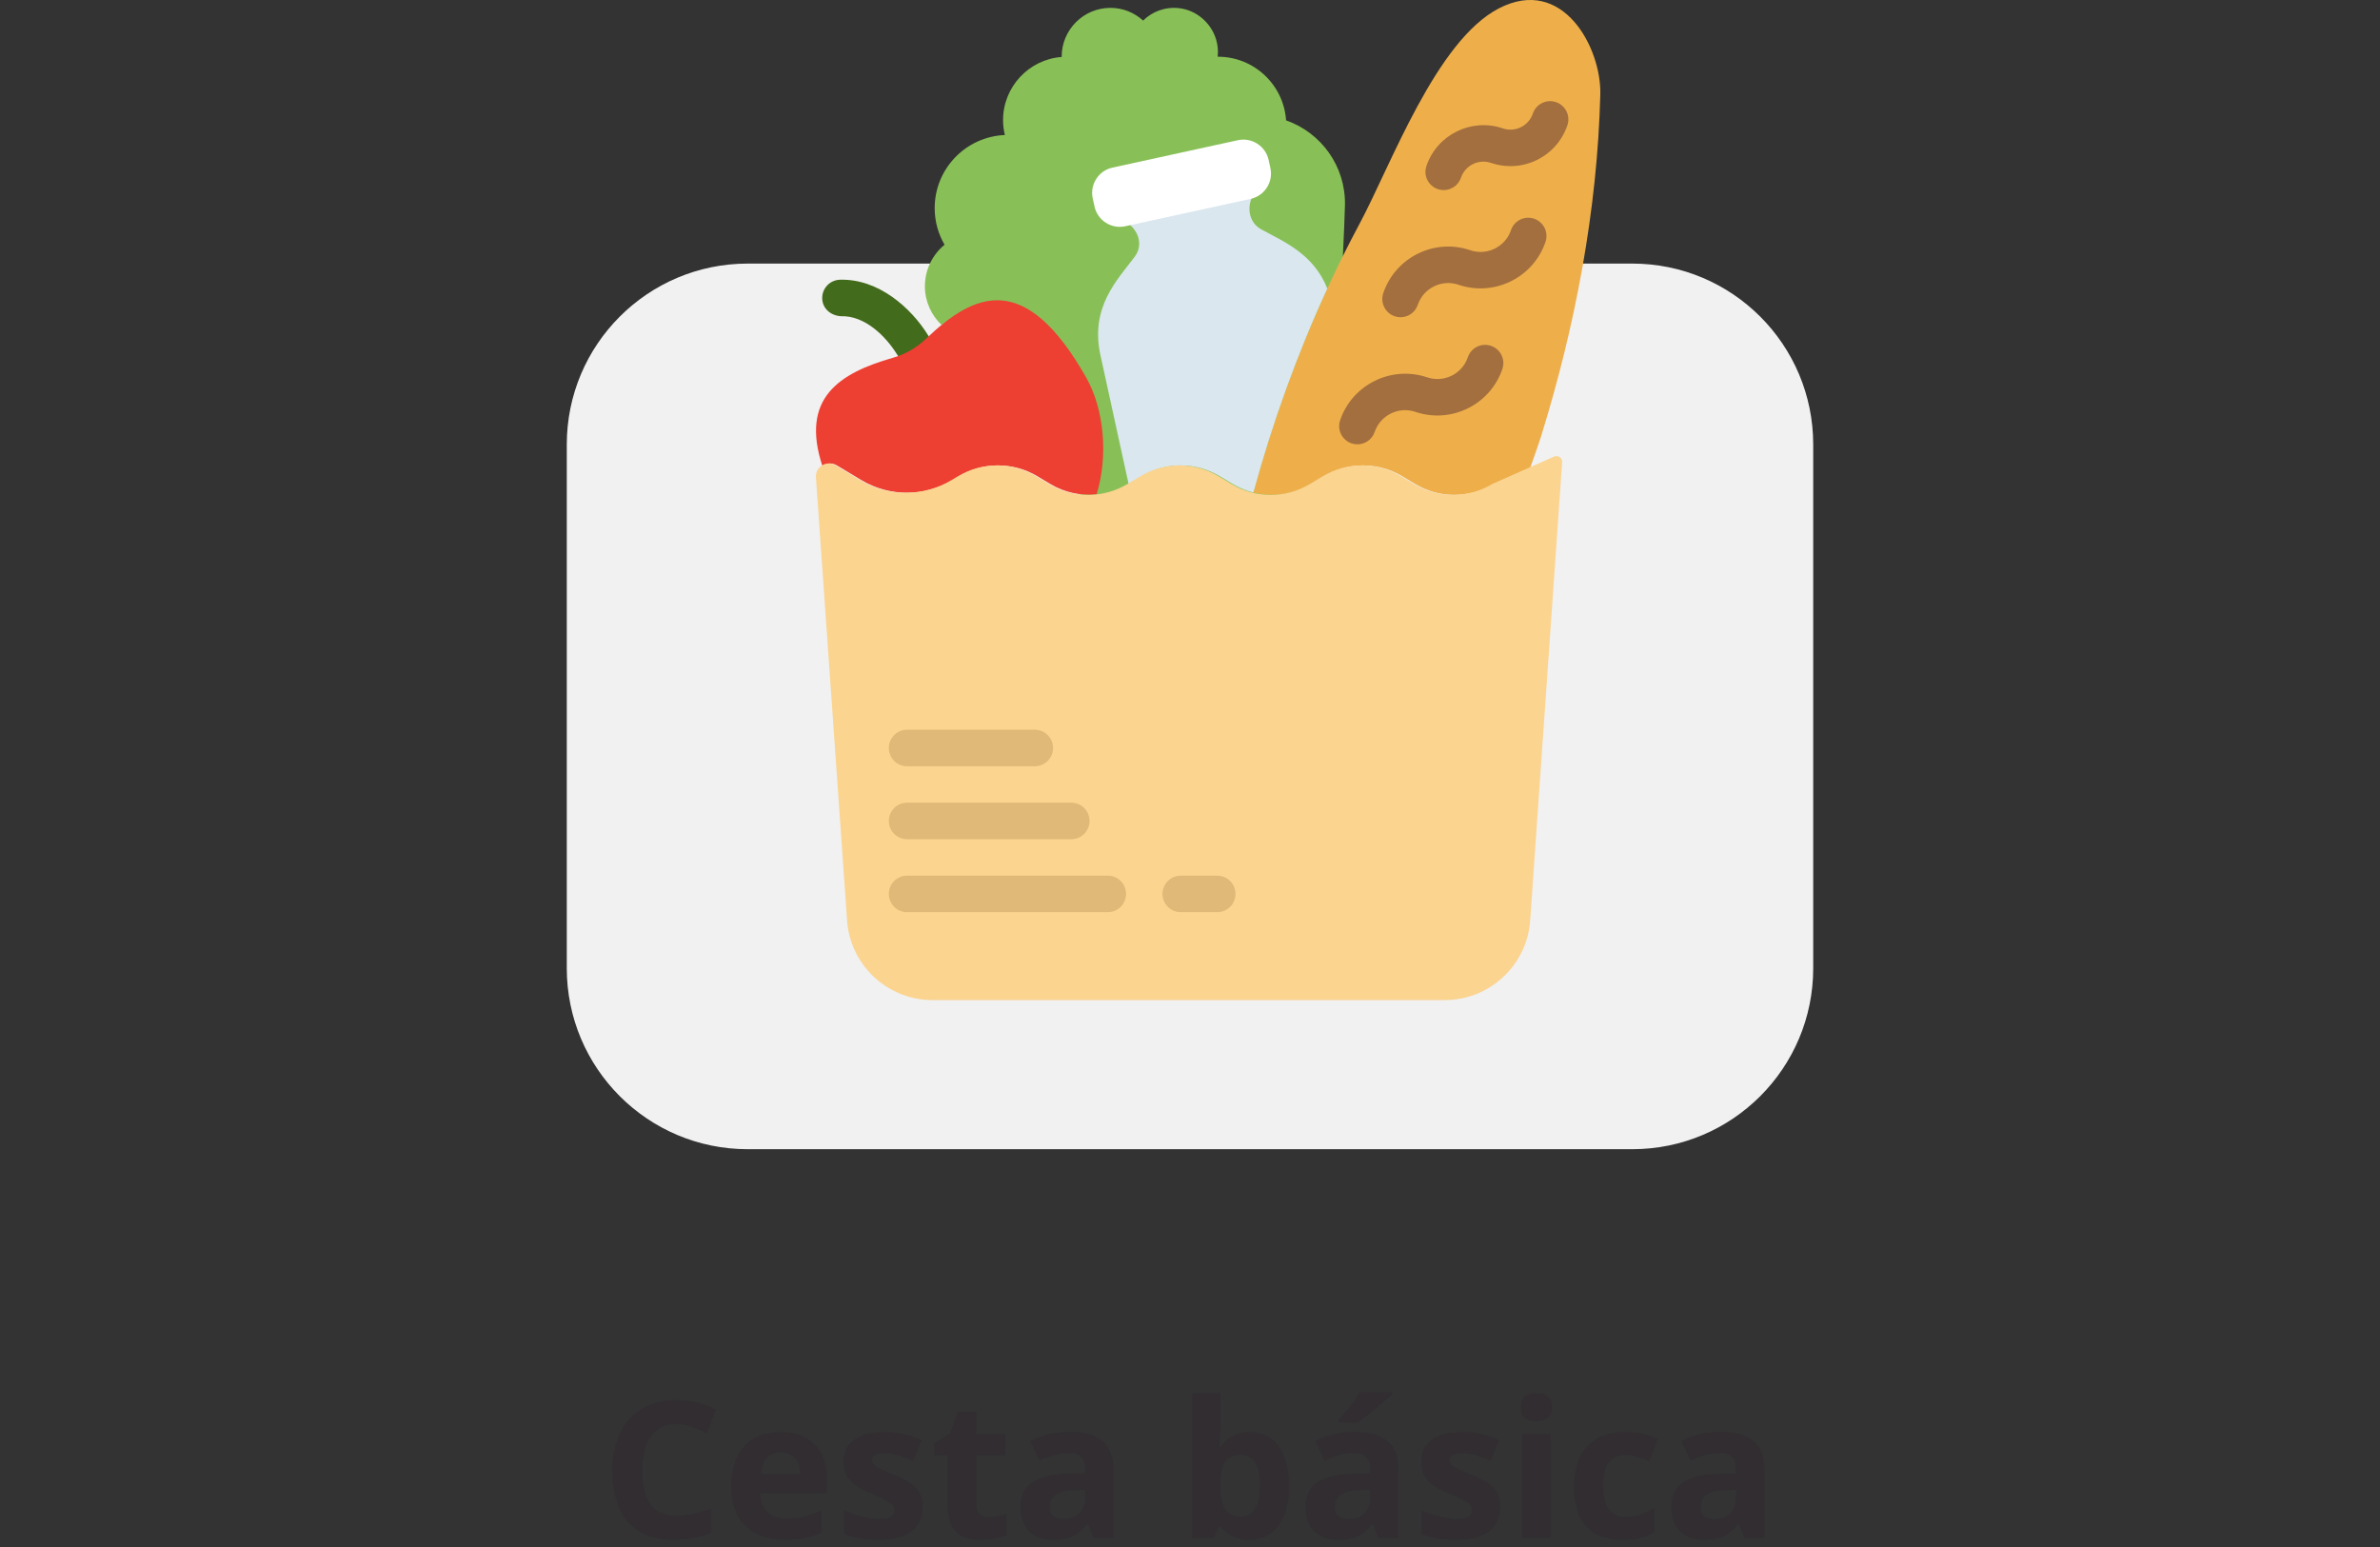 <svg xmlns="http://www.w3.org/2000/svg" width="300" height="195" viewBox="0 0 300 195" fill="none"><rect x="0" y="0" width="300" height="195" fill="#333333" stroke="none"/><path d="M71.443 56.036C71.443 43.438 81.656 33.224 94.255 33.224H205.745C218.344 33.224 228.557 43.438 228.557 56.036V122.046C228.557 134.645 218.344 144.858 205.745 144.858H94.255C81.656 144.858 71.443 134.645 71.443 122.046V56.036Z" fill="#F1F1F1"></path><g clip-path="url(#clip0_330_1258)"><path d="M115.046 45.792C114.276 45.792 113.522 45.403 113.087 44.697C111.675 42.409 109.037 39.762 106.009 39.859C104.721 39.79 103.677 38.898 103.64 37.63C103.601 36.359 104.599 35.299 105.869 35.26C110.714 35.115 114.846 38.787 117.001 42.285C117.668 43.366 117.332 44.782 116.251 45.449C115.876 45.681 115.458 45.792 115.046 45.792Z" fill="#436B1C"></path><path d="M162.112 15.171C161.804 10.691 158.081 7.15 153.523 7.15C153.509 7.15 153.497 7.152 153.484 7.152C153.564 6.473 153.518 5.756 153.3 5.009C152.683 2.907 150.835 1.292 148.659 1.033C146.875 0.821 145.237 1.46 144.09 2.594C142.998 1.607 141.567 0.991 139.98 0.991C136.579 0.991 133.824 3.748 133.824 7.147C133.824 7.159 133.827 7.168 133.827 7.179C129.694 7.492 126.436 10.939 126.436 15.152C126.436 15.796 126.521 16.419 126.664 17.019C121.745 17.224 117.817 21.267 117.817 26.236C117.817 27.919 118.275 29.492 119.061 30.851C117.55 32.093 116.584 33.977 116.584 36.085C116.584 38.012 117.401 39.739 118.693 40.969C124.24 36.437 130.067 51.596 136.929 63.699C139.208 67.718 163.829 63.437 165.791 65.934C168.026 63.924 169.47 28.924 169.532 25.85C169.629 20.917 166.497 16.709 162.112 15.171Z" fill="#88C057"></path><path d="M165.26 61.015L166.899 60.033C169.935 58.212 173.725 58.212 176.758 60.033L178.397 61.015C181.433 62.836 185.223 62.836 188.256 61.015L192.889 58.955C193.57 57.055 194.044 55.68 194.232 55.071C198.556 41.165 201.34 26.523 201.72 11.919C201.872 6.046 197.015 -3.114 188.946 1.049C181.014 5.137 175.334 20.818 171.342 28.264C165.671 38.845 161.187 50.352 157.993 62.077C160.426 62.691 163.043 62.344 165.26 61.015Z" fill="#EEAF4B"></path><path d="M105.475 58.653L108.568 60.509C112.121 62.641 116.559 62.641 120.112 60.509L120.908 60.031C123.943 58.209 127.733 58.209 130.766 60.031L132.406 61.013C134.188 62.082 136.23 62.505 138.226 62.319C139.698 57.566 139.203 51.623 136.922 47.602C129.251 34.068 122.869 36.826 116.729 42.701C115.552 43.828 114.112 44.653 112.544 45.102C105.811 47.027 100.841 50.175 103.668 58.748C104.167 58.384 104.861 58.285 105.475 58.653Z" fill="#ED3F32"></path><path d="M171.098 56.009C170.855 56.009 170.604 55.97 170.36 55.887C169.158 55.478 168.514 54.172 168.923 52.969C170.457 48.457 175.383 46.042 179.887 47.56C182.001 48.28 184.303 47.144 185.02 45.031C185.427 43.828 186.729 43.179 187.938 43.591C189.141 44.001 189.785 45.307 189.376 46.509C187.844 51.023 182.923 53.447 178.411 51.918C176.3 51.2 173.998 52.339 173.278 54.447C172.95 55.409 172.055 56.009 171.098 56.009Z" fill="#A46F3E"></path><path d="M176.537 39.988C176.294 39.988 176.043 39.949 175.799 39.866C174.597 39.457 173.953 38.15 174.362 36.948C175.105 34.761 176.655 32.992 178.724 31.971C180.794 30.95 183.137 30.796 185.326 31.539C187.444 32.261 189.742 31.123 190.459 29.007C190.866 27.802 192.172 27.156 193.375 27.568C194.578 27.977 195.222 29.283 194.812 30.486C193.281 35.002 188.36 37.421 183.848 35.897C182.824 35.547 181.725 35.618 180.757 36.097C179.789 36.575 179.065 37.401 178.715 38.426C178.391 39.385 177.496 39.988 176.537 39.988Z" fill="#A46F3E"></path><path d="M181.978 23.964C181.734 23.964 181.484 23.925 181.238 23.842C180.035 23.433 179.391 22.127 179.8 20.924C181.143 16.964 185.464 14.839 189.424 16.177C190.183 16.435 190.993 16.384 191.708 16.033C192.423 15.681 192.959 15.069 193.216 14.312C193.623 13.11 194.927 12.464 196.134 12.873C197.337 13.282 197.981 14.588 197.572 15.791C196.919 17.711 195.56 19.264 193.743 20.158C191.924 21.055 189.866 21.186 187.946 20.535C186.386 20.004 184.685 20.843 184.156 22.405C183.829 23.361 182.935 23.964 181.978 23.964Z" fill="#A46F3E"></path><path d="M142.993 32.413C140.82 35.303 137.391 38.725 138.711 44.769L142.262 61.015L143.904 60.033C146.939 58.212 150.729 58.212 153.762 60.033L155.402 61.015C156.736 61.815 157.993 62.08 157.993 62.08C160.39 53.288 163.51 44.619 167.311 36.373C165.531 31.921 161.73 30.431 158.971 28.906C158.955 28.897 158.939 28.887 158.925 28.881C157.179 27.88 157.071 25.491 158.384 23.969C158.902 23.369 159.141 22.543 158.962 21.715L158.683 20.446C158.377 19.048 156.984 18.155 155.588 18.461L141.613 21.511C140.215 21.816 139.323 23.21 139.629 24.606L139.907 25.875C140.091 26.721 140.675 27.377 141.416 27.696C143.115 28.43 144.152 30.327 143.283 31.962C143.2 32.116 143.104 32.266 142.993 32.413Z" fill="#DAE7EF"></path><path d="M157.655 25.063L141.836 28.52C140.091 28.901 138.348 27.784 137.966 26.038L137.738 24.999C137.357 23.254 138.474 21.511 140.22 21.129L156.038 17.672C157.784 17.291 159.527 18.408 159.909 20.154L160.136 21.193C160.518 22.941 159.4 24.682 157.655 25.063Z" fill="white"></path><path d="M196.909 58.253L192.896 115.81C192.602 121.556 187.858 126.063 182.104 126.063H117.553C111.799 126.063 107.055 121.556 106.761 115.81L102.845 60.141C102.778 58.833 104.197 57.98 105.321 58.653L108.414 60.509C111.967 62.641 116.405 62.641 119.958 60.509L120.754 60.031C123.789 58.21 127.579 58.21 130.612 60.031L132.252 61.015C135.287 62.836 139.077 62.836 142.11 61.015L143.75 60.031C146.785 58.21 150.575 58.21 153.608 60.031L155.248 61.015C158.283 62.836 162.073 62.836 165.106 61.015L166.745 60.031C169.781 58.21 173.571 58.21 176.604 60.031L178.243 61.015C181.279 62.836 185.069 62.836 188.102 61.015L195.89 57.554C196.385 57.333 196.937 57.713 196.909 58.253Z" fill="#FBD490"></path><path d="M130.437 96.583H114.34C113.071 96.583 112.041 95.555 112.041 94.283C112.041 93.012 113.071 91.984 114.34 91.984H130.437C131.707 91.984 132.737 93.012 132.737 94.283C132.737 95.555 131.707 96.583 130.437 96.583Z" fill="#E0B877"></path><path d="M135.036 105.781H114.34C113.071 105.781 112.041 104.753 112.041 103.481C112.041 102.21 113.071 101.182 114.34 101.182H135.036C136.306 101.182 137.336 102.21 137.336 103.481C137.336 104.753 136.306 105.781 135.036 105.781Z" fill="#E0B877"></path><path d="M139.636 114.979H114.34C113.071 114.979 112.041 113.951 112.041 112.68C112.041 111.408 113.071 110.38 114.34 110.38H139.636C140.905 110.38 141.935 111.408 141.935 112.68C141.935 113.951 140.905 114.979 139.636 114.979Z" fill="#E0B877"></path><path d="M153.433 114.979H148.834C147.564 114.979 146.534 113.951 146.534 112.68C146.534 111.408 147.564 110.38 148.834 110.38H153.433C154.702 110.38 155.733 111.408 155.733 112.68C155.733 113.951 154.702 114.979 153.433 114.979Z" fill="#E0B877"></path></g><path d="M85.231 179.502C83.863 179.502 82.805 180.018 82.055 181.049C81.305 182.073 80.93 183.502 80.93 185.338C80.93 189.159 82.363 191.069 85.231 191.069C86.434 191.069 87.891 190.768 89.602 190.167V193.213C88.195 193.799 86.625 194.092 84.891 194.092C82.398 194.092 80.492 193.338 79.172 191.831C77.852 190.315 77.191 188.143 77.191 185.315C77.191 183.534 77.516 181.975 78.164 180.639C78.812 179.295 79.742 178.268 80.953 177.557C82.172 176.838 83.598 176.479 85.231 176.479C86.894 176.479 88.566 176.881 90.246 177.686L89.074 180.639C88.434 180.334 87.789 180.069 87.141 179.842C86.492 179.616 85.856 179.502 85.231 179.502ZM98.402 183.053C97.644 183.053 97.051 183.295 96.621 183.78C96.191 184.256 95.945 184.936 95.883 185.819H100.898C100.883 184.936 100.652 184.256 100.207 183.78C99.762 183.295 99.16 183.053 98.402 183.053ZM98.906 194.092C96.797 194.092 95.148 193.51 93.961 192.346C92.773 191.182 92.18 189.534 92.18 187.401C92.18 185.206 92.727 183.51 93.82 182.315C94.922 181.112 96.441 180.51 98.379 180.51C100.23 180.51 101.672 181.038 102.703 182.092C103.734 183.147 104.25 184.604 104.25 186.463V188.198H95.801C95.84 189.213 96.141 190.006 96.703 190.577C97.266 191.147 98.055 191.432 99.07 191.432C99.859 191.432 100.605 191.35 101.309 191.186C102.012 191.022 102.746 190.76 103.512 190.401V193.167C102.887 193.479 102.219 193.709 101.508 193.858C100.797 194.014 99.93 194.092 98.906 194.092ZM116.297 189.967C116.297 191.311 115.828 192.334 114.891 193.038C113.961 193.741 112.566 194.092 110.707 194.092C109.754 194.092 108.941 194.026 108.27 193.893C107.598 193.768 106.969 193.581 106.383 193.331V190.377C107.047 190.69 107.793 190.952 108.621 191.163C109.457 191.374 110.191 191.479 110.824 191.479C112.121 191.479 112.77 191.104 112.77 190.354C112.77 190.073 112.684 189.846 112.512 189.674C112.34 189.495 112.043 189.295 111.621 189.077C111.199 188.85 110.637 188.588 109.934 188.292C108.926 187.87 108.184 187.479 107.707 187.12C107.238 186.76 106.895 186.35 106.676 185.889C106.465 185.42 106.359 184.846 106.359 184.167C106.359 183.002 106.809 182.104 107.707 181.471C108.613 180.831 109.895 180.51 111.551 180.51C113.129 180.51 114.664 180.854 116.156 181.542L115.078 184.12C114.422 183.838 113.809 183.608 113.238 183.428C112.668 183.249 112.086 183.159 111.492 183.159C110.438 183.159 109.91 183.444 109.91 184.014C109.91 184.334 110.078 184.612 110.414 184.846C110.758 185.081 111.504 185.428 112.652 185.889C113.676 186.303 114.426 186.69 114.902 187.049C115.379 187.409 115.73 187.823 115.957 188.292C116.184 188.76 116.297 189.319 116.297 189.967ZM124.605 191.245C125.23 191.245 125.98 191.108 126.855 190.834V193.495C125.965 193.893 124.871 194.092 123.574 194.092C122.145 194.092 121.102 193.733 120.445 193.014C119.797 192.288 119.473 191.202 119.473 189.756V183.44H117.762V181.928L119.73 180.733L120.762 177.967H123.047V180.756H126.715V183.44H123.047V189.756C123.047 190.264 123.188 190.639 123.469 190.881C123.758 191.124 124.137 191.245 124.605 191.245ZM137.836 193.858L137.145 192.077H137.051C136.449 192.834 135.828 193.362 135.188 193.659C134.555 193.948 133.727 194.092 132.703 194.092C131.445 194.092 130.453 193.733 129.727 193.014C129.008 192.295 128.648 191.272 128.648 189.944C128.648 188.553 129.133 187.53 130.102 186.874C131.078 186.209 132.547 185.842 134.508 185.772L136.781 185.702V185.127C136.781 183.799 136.102 183.135 134.742 183.135C133.695 183.135 132.465 183.452 131.051 184.084L129.867 181.67C131.375 180.881 133.047 180.487 134.883 180.487C136.641 180.487 137.988 180.87 138.926 181.635C139.863 182.401 140.332 183.565 140.332 185.127V193.858H137.836ZM136.781 187.788L135.398 187.834C134.359 187.866 133.586 188.053 133.078 188.397C132.57 188.741 132.316 189.264 132.316 189.967C132.316 190.975 132.895 191.479 134.051 191.479C134.879 191.479 135.539 191.241 136.031 190.764C136.531 190.288 136.781 189.655 136.781 188.866V187.788ZM157.547 180.51C159.094 180.51 160.305 181.116 161.18 182.327C162.055 183.53 162.492 185.182 162.492 187.284C162.492 189.448 162.039 191.124 161.133 192.311C160.234 193.499 159.008 194.092 157.453 194.092C155.914 194.092 154.707 193.534 153.832 192.417H153.586L152.988 193.858H150.258V175.624H153.832V179.866C153.832 180.405 153.785 181.268 153.691 182.456H153.832C154.668 181.159 155.906 180.51 157.547 180.51ZM156.398 183.37C155.516 183.37 154.871 183.643 154.465 184.19C154.059 184.729 153.848 185.624 153.832 186.874V187.26C153.832 188.667 154.039 189.674 154.453 190.284C154.875 190.893 155.539 191.198 156.445 191.198C157.18 191.198 157.762 190.862 158.191 190.19C158.629 189.51 158.848 188.526 158.848 187.237C158.848 185.948 158.629 184.983 158.191 184.342C157.754 183.694 157.156 183.37 156.398 183.37ZM173.766 193.858L173.074 192.077H172.98C172.379 192.834 171.758 193.362 171.117 193.659C170.484 193.948 169.656 194.092 168.633 194.092C167.375 194.092 166.383 193.733 165.656 193.014C164.938 192.295 164.578 191.272 164.578 189.944C164.578 188.553 165.062 187.53 166.031 186.874C167.008 186.209 168.477 185.842 170.438 185.772L172.711 185.702V185.127C172.711 183.799 172.031 183.135 170.672 183.135C169.625 183.135 168.395 183.452 166.98 184.084L165.797 181.67C167.305 180.881 168.977 180.487 170.812 180.487C172.57 180.487 173.918 180.87 174.855 181.635C175.793 182.401 176.262 183.565 176.262 185.127V193.858H173.766ZM172.711 187.788L171.328 187.834C170.289 187.866 169.516 188.053 169.008 188.397C168.5 188.741 168.246 189.264 168.246 189.967C168.246 190.975 168.824 191.479 169.98 191.479C170.809 191.479 171.469 191.241 171.961 190.764C172.461 190.288 172.711 189.655 172.711 188.866V187.788ZM168.738 179.315V178.999C170.082 177.436 171 176.26 171.492 175.471H175.5V175.717C175.094 176.124 174.398 176.729 173.414 177.534C172.438 178.331 171.672 178.924 171.117 179.315H168.738ZM189.094 189.967C189.094 191.311 188.625 192.334 187.688 193.038C186.758 193.741 185.363 194.092 183.504 194.092C182.551 194.092 181.738 194.026 181.066 193.893C180.395 193.768 179.766 193.581 179.18 193.331V190.377C179.844 190.69 180.59 190.952 181.418 191.163C182.254 191.374 182.988 191.479 183.621 191.479C184.918 191.479 185.566 191.104 185.566 190.354C185.566 190.073 185.48 189.846 185.309 189.674C185.137 189.495 184.84 189.295 184.418 189.077C183.996 188.85 183.434 188.588 182.73 188.292C181.723 187.87 180.98 187.479 180.504 187.12C180.035 186.76 179.691 186.35 179.473 185.889C179.262 185.42 179.156 184.846 179.156 184.167C179.156 183.002 179.605 182.104 180.504 181.471C181.41 180.831 182.691 180.51 184.348 180.51C185.926 180.51 187.461 180.854 188.953 181.542L187.875 184.12C187.219 183.838 186.605 183.608 186.035 183.428C185.465 183.249 184.883 183.159 184.289 183.159C183.234 183.159 182.707 183.444 182.707 184.014C182.707 184.334 182.875 184.612 183.211 184.846C183.555 185.081 184.301 185.428 185.449 185.889C186.473 186.303 187.223 186.69 187.699 187.049C188.176 187.409 188.527 187.823 188.754 188.292C188.98 188.76 189.094 189.319 189.094 189.967ZM191.73 177.37C191.73 176.206 192.379 175.624 193.676 175.624C194.973 175.624 195.621 176.206 195.621 177.37C195.621 177.924 195.457 178.358 195.129 178.67C194.809 178.975 194.324 179.127 193.676 179.127C192.379 179.127 191.73 178.542 191.73 177.37ZM195.457 193.858H191.883V180.756H195.457V193.858ZM204.539 194.092C200.461 194.092 198.422 191.854 198.422 187.377C198.422 185.151 198.977 183.452 200.086 182.28C201.195 181.1 202.785 180.51 204.855 180.51C206.371 180.51 207.73 180.807 208.934 181.401L207.879 184.167C207.316 183.94 206.793 183.756 206.309 183.616C205.824 183.467 205.34 183.393 204.855 183.393C202.996 183.393 202.066 184.713 202.066 187.354C202.066 189.917 202.996 191.198 204.855 191.198C205.543 191.198 206.18 191.108 206.766 190.928C207.352 190.741 207.938 190.452 208.523 190.061V193.12C207.945 193.487 207.359 193.741 206.766 193.881C206.18 194.022 205.438 194.092 204.539 194.092ZM219.891 193.858L219.199 192.077H219.105C218.504 192.834 217.883 193.362 217.242 193.659C216.609 193.948 215.781 194.092 214.758 194.092C213.5 194.092 212.508 193.733 211.781 193.014C211.062 192.295 210.703 191.272 210.703 189.944C210.703 188.553 211.188 187.53 212.156 186.874C213.133 186.209 214.602 185.842 216.562 185.772L218.836 185.702V185.127C218.836 183.799 218.156 183.135 216.797 183.135C215.75 183.135 214.52 183.452 213.105 184.084L211.922 181.67C213.43 180.881 215.102 180.487 216.938 180.487C218.695 180.487 220.043 180.87 220.98 181.635C221.918 182.401 222.387 183.565 222.387 185.127V193.858H219.891ZM218.836 187.788L217.453 187.834C216.414 187.866 215.641 188.053 215.133 188.397C214.625 188.741 214.371 189.264 214.371 189.967C214.371 190.975 214.949 191.479 216.105 191.479C216.934 191.479 217.594 191.241 218.086 190.764C218.586 190.288 218.836 189.655 218.836 188.866V187.788Z" fill="#312D31"></path><defs><clipPath id="clip0_330_1258"><rect width="126.061" height="126.061" fill="white" transform="translate(89.252)"></rect></clipPath></defs></svg>